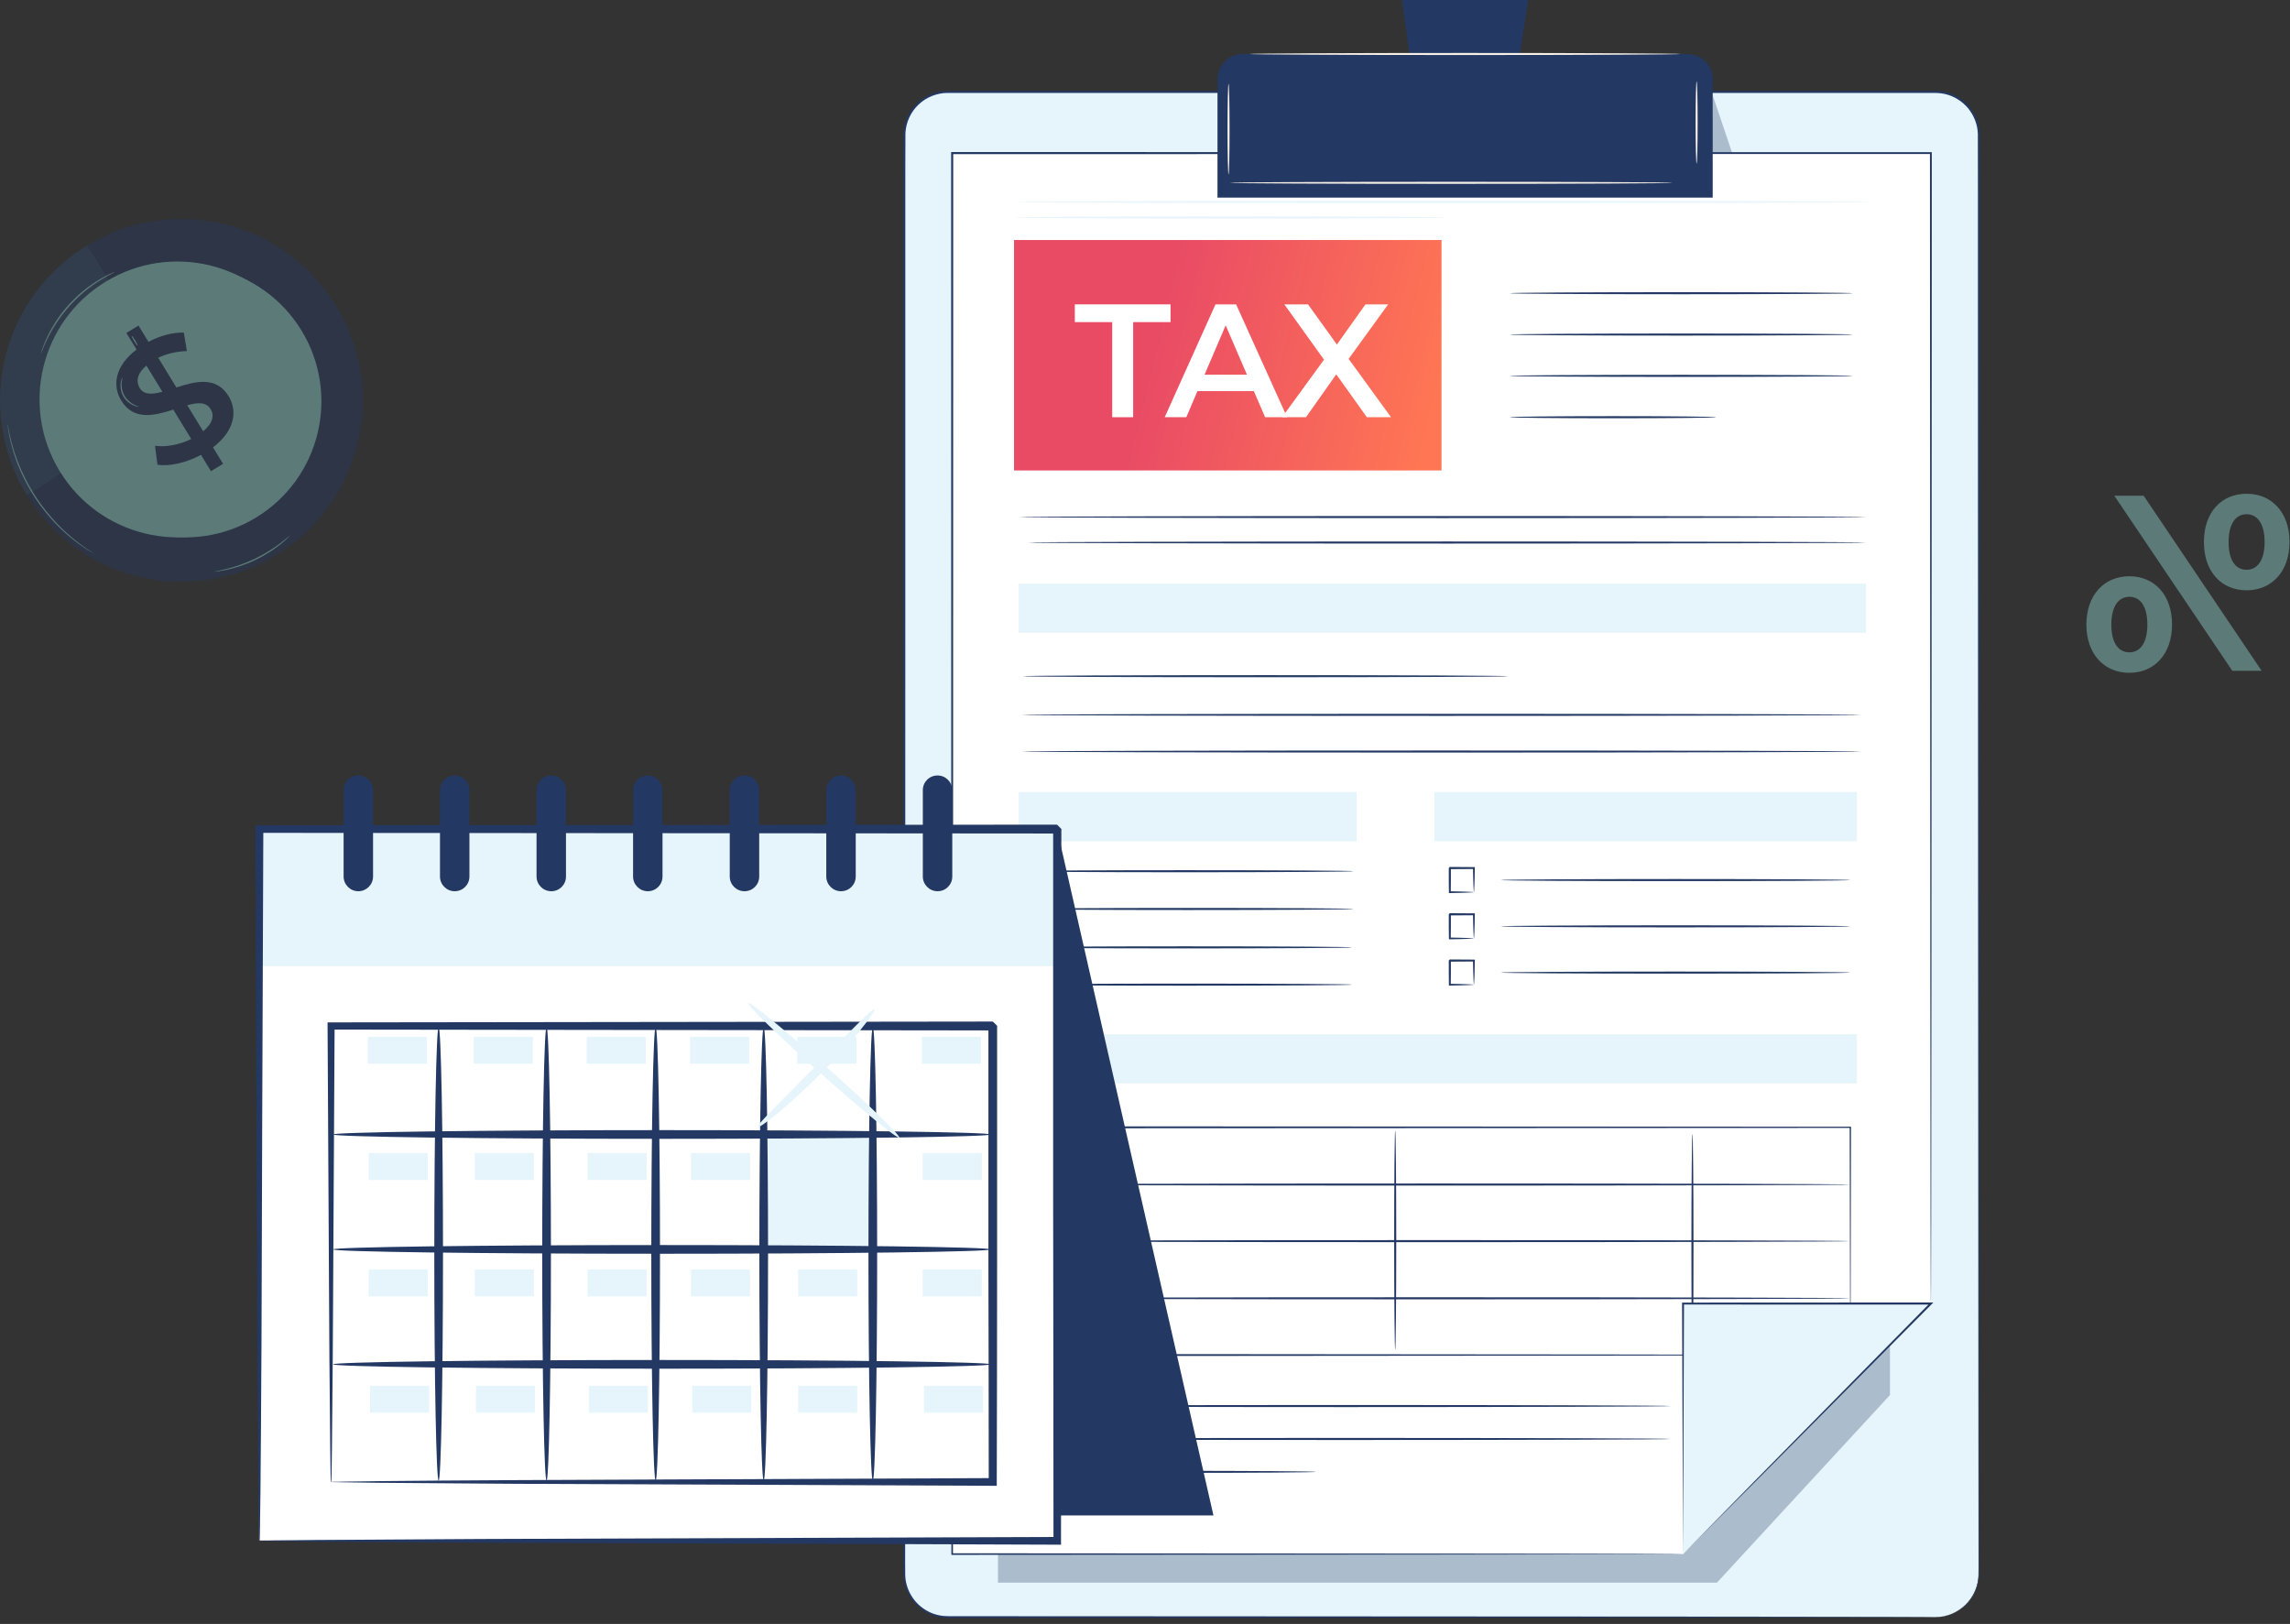 <?xml version="1.0" encoding="UTF-8"?>
<svg xmlns="http://www.w3.org/2000/svg" width="251" height="178" viewBox="0 0 251 178" fill="none">
  <rect x="0" y="0" width="251" height="178" fill="#333333" stroke="none"/>
  <g opacity="0.42">
    <path d="M246.244 64.704C243.484 64.704 241.563 62.672 241.563 59.409C241.563 56.145 243.484 54.12 246.244 54.12C249.004 54.12 250.948 56.174 250.948 59.409C250.948 62.643 248.998 64.704 246.244 64.704ZM246.244 62.453C247.407 62.453 248.217 61.44 248.217 59.409C248.217 57.378 247.407 56.365 246.244 56.365C245.081 56.365 244.271 57.355 244.271 59.409C244.271 61.463 245.058 62.453 246.244 62.453ZM247.893 73.528H244.676L231.743 54.334H234.96L247.893 73.528ZM233.392 73.748C230.632 73.748 228.682 71.694 228.682 68.459C228.682 65.224 230.632 63.164 233.392 63.164C236.152 63.164 238.073 65.219 238.073 68.459C238.073 71.7 236.123 73.748 233.392 73.748ZM233.392 71.503C234.555 71.503 235.365 70.513 235.365 68.459C235.365 66.405 234.555 65.415 233.392 65.415C232.229 65.415 231.419 66.428 231.419 68.459C231.419 70.49 232.206 71.503 233.392 71.503Z" fill="#92DCD7"></path>
    <path d="M36.844 33.514C42.572 42.882 39.621 55.121 30.253 60.844C20.884 66.573 8.646 63.621 2.923 54.253C-2.806 44.89 0.145 32.651 9.514 26.923C18.882 21.194 31.115 24.145 36.844 33.514Z" fill="#233862"></path>
    <g opacity="0.1">
      <path d="M9.514 26.923C0.145 32.651 -2.806 44.89 2.923 54.259C2.923 54.259 15.167 47.506 15.098 40.95C15.028 34.399 9.508 26.923 9.508 26.923H9.514Z" fill="#92DCD7"></path>
    </g>
    <path d="M32.346 35.898C36.703 43.021 34.458 52.32 27.335 56.677C20.211 61.035 10.912 58.789 6.555 51.666C2.198 44.543 4.443 35.244 11.566 30.887C18.69 26.529 27.989 28.774 32.346 35.898Z" fill="#92DCD7"></path>
    <path d="M33.037 36.21C37.331 43.235 35.12 52.413 28.095 56.712C21.07 61.006 11.893 58.795 7.593 51.77C3.3 44.745 5.51 35.568 12.535 31.268C19.56 26.975 28.737 29.185 33.037 36.21Z" fill="#92DCD7"></path>
    <path d="M20.149 42.575L18.158 39.324C18.158 39.324 18.17 39.318 18.176 39.312C18.783 39.034 19.46 38.826 20.184 38.704C20.82 38.658 21.306 38.722 21.306 38.722L21.289 38.594L21.075 37.113L21.023 36.772L20.068 36.517L19.865 36.812C18.934 36.893 17.956 37.107 17.094 37.576L16 35.788L15.167 35.678L15.439 36.129L14.675 36.598L15.792 38.421C13.425 40.203 13.107 42.367 14.114 44.011C15.485 46.25 17.759 45.66 19.813 45L21.787 48.223C20.49 48.86 18.997 49.132 17.811 48.97L18.083 51.041C19.368 51.255 21.214 50.833 22.851 49.965L23.679 51.319L23.054 51.713L23.945 51.753L25.264 50.943L24.159 49.138C26.532 47.332 26.873 45.174 25.866 43.53C24.495 41.291 22.197 41.916 20.143 42.575H20.149ZM18.621 43.044C17.516 43.339 16.608 43.409 16.133 42.639C15.699 41.927 15.826 41.054 16.862 40.174L18.615 43.044H18.621ZM23.088 47.378L21.341 44.526C22.475 44.207 23.413 44.144 23.893 44.937C24.315 45.631 24.153 46.481 23.083 47.378H23.088Z" fill="#92DCD7"></path>
    <path d="M23.343 49.033L24.448 50.839L23.123 51.649L22.029 49.861C20.391 50.729 18.54 51.151 17.261 50.937L16.989 48.866C18.175 49.028 19.668 48.756 20.964 48.119L18.991 44.896C16.937 45.556 14.663 46.146 13.291 43.907C12.284 42.263 12.603 40.099 14.969 38.317L13.852 36.494L15.178 35.684L16.271 37.472C17.504 36.806 18.933 36.424 20.148 36.453L20.484 38.484C19.327 38.508 18.25 38.785 17.342 39.214L19.332 42.471C21.387 41.812 23.684 41.181 25.055 43.426C26.062 45.07 25.721 47.228 23.343 49.039V49.033ZM17.799 42.94L16.046 40.07C15.01 40.95 14.883 41.823 15.316 42.535C15.791 43.31 16.7 43.241 17.805 42.94H17.799ZM23.076 44.832C22.596 44.04 21.659 44.103 20.524 44.422L22.272 47.274C23.343 46.377 23.505 45.521 23.082 44.832H23.076Z" fill="#233862"></path>
    <path d="M10.307 60.676C10.307 60.676 10.249 60.653 10.145 60.595C10.029 60.526 9.884 60.439 9.705 60.335C9.514 60.219 9.282 60.08 9.022 59.889C8.762 59.704 8.461 59.507 8.154 59.252C7.998 59.125 7.836 58.998 7.662 58.865C7.494 58.726 7.327 58.57 7.153 58.413C6.794 58.107 6.447 57.748 6.071 57.372C5.348 56.602 4.601 55.7 3.918 54.687C3.247 53.668 2.697 52.633 2.263 51.672C2.061 51.186 1.858 50.723 1.714 50.272C1.638 50.046 1.557 49.838 1.494 49.629C1.436 49.421 1.378 49.218 1.32 49.028C1.204 48.646 1.135 48.287 1.066 47.98C0.99 47.673 0.95 47.401 0.915 47.182C0.886 46.973 0.863 46.806 0.84 46.672C0.822 46.557 0.817 46.493 0.822 46.493C0.822 46.493 0.846 46.551 0.869 46.667C0.892 46.8 0.927 46.962 0.967 47.17C1.008 47.39 1.06 47.656 1.141 47.963C1.216 48.27 1.291 48.623 1.413 48.999C1.471 49.19 1.528 49.386 1.592 49.595C1.656 49.803 1.743 50.011 1.818 50.231C1.968 50.677 2.171 51.134 2.373 51.614C2.813 52.569 3.357 53.593 4.022 54.606C4.699 55.613 5.434 56.504 6.146 57.279C6.516 57.655 6.858 58.02 7.211 58.327C7.384 58.483 7.546 58.639 7.714 58.778C7.882 58.917 8.044 59.05 8.195 59.172C8.496 59.432 8.796 59.634 9.045 59.825C9.294 60.016 9.526 60.167 9.711 60.288C9.884 60.404 10.029 60.502 10.139 60.572C10.237 60.641 10.284 60.676 10.284 60.682L10.307 60.676Z" fill="#92DCD7"></path>
    <path d="M15.22 44.578C15.22 44.578 14.977 44.589 14.618 44.433C14.265 44.283 13.802 43.959 13.507 43.432C13.212 42.905 13.172 42.344 13.23 41.968C13.282 41.586 13.403 41.372 13.421 41.378C13.444 41.383 13.363 41.609 13.334 41.98C13.305 42.344 13.363 42.871 13.64 43.362C13.918 43.854 14.341 44.173 14.665 44.34C14.995 44.508 15.226 44.554 15.22 44.578Z" fill="#92DCD7"></path>
    <path d="M15.08 37.877C15.045 37.9 14.872 37.68 14.692 37.385C14.513 37.09 14.397 36.835 14.432 36.818C14.467 36.795 14.64 37.015 14.82 37.31C14.999 37.605 15.115 37.859 15.08 37.877Z" fill="#92DCD7"></path>
    <path d="M12.529 29.845C12.529 29.845 12.385 29.938 12.107 30.082C11.968 30.152 11.8 30.238 11.609 30.354C11.418 30.464 11.193 30.586 10.961 30.736C10.724 30.887 10.469 31.049 10.203 31.24C9.931 31.425 9.659 31.645 9.37 31.87C8.803 32.339 8.207 32.889 7.64 33.52C7.072 34.15 6.586 34.804 6.181 35.412C5.985 35.724 5.794 36.014 5.637 36.303C5.47 36.586 5.337 36.858 5.209 37.107C5.076 37.356 4.984 37.587 4.891 37.79C4.798 37.992 4.729 38.166 4.671 38.317C4.555 38.606 4.492 38.768 4.48 38.762C4.469 38.762 4.521 38.594 4.619 38.293C4.665 38.143 4.729 37.964 4.816 37.755C4.903 37.547 4.989 37.31 5.111 37.061C5.227 36.806 5.36 36.529 5.522 36.239C5.672 35.944 5.863 35.649 6.054 35.331C6.459 34.712 6.945 34.052 7.518 33.41C8.097 32.773 8.699 32.223 9.277 31.755C9.572 31.529 9.85 31.309 10.128 31.13C10.394 30.939 10.66 30.777 10.903 30.632C11.14 30.482 11.366 30.372 11.563 30.262C11.76 30.152 11.933 30.071 12.078 30.013C12.361 29.886 12.524 29.816 12.529 29.828V29.845Z" fill="#92DCD7"></path>
    <path d="M31.787 58.703C31.787 58.703 31.706 58.807 31.532 58.969C31.364 59.137 31.11 59.362 30.78 59.629C30.126 60.161 29.154 60.826 27.985 61.382C26.816 61.938 25.688 62.279 24.866 62.453C24.455 62.539 24.114 62.597 23.882 62.626C23.645 62.655 23.518 62.667 23.518 62.655C23.518 62.643 23.645 62.614 23.876 62.568C24.108 62.528 24.438 62.453 24.849 62.354C25.664 62.152 26.775 61.799 27.927 61.249C29.084 60.693 30.051 60.051 30.722 59.542C31.058 59.287 31.324 59.073 31.503 58.923C31.683 58.772 31.787 58.691 31.792 58.697L31.787 58.703Z" fill="#92DCD7"></path>
  </g>
  <path d="M184.741 172.662H104.631V19.099H211.903V145.203" fill="white"></path>
  <path d="M211.903 145.203C211.903 145.203 211.899 145.007 211.895 144.613C211.895 144.219 211.89 143.637 211.886 142.867C211.886 141.328 211.877 139.044 211.868 136.069C211.864 130.12 211.851 121.402 211.842 110.339C211.833 88.208 211.816 56.681 211.803 19.099L211.903 19.2C180.21 19.2 143.53 19.209 104.631 19.213L104.745 19.099V19.235C104.736 78.269 104.723 132.176 104.719 172.662L104.631 172.575C129.308 172.592 149.335 172.605 163.197 172.614C170.127 172.623 175.512 172.632 179.169 172.636C180.993 172.64 182.388 172.645 183.329 172.649C184.265 172.649 184.746 172.662 184.746 172.662C184.746 172.662 184.265 172.671 183.329 172.675C182.388 172.675 180.997 172.684 179.169 172.689C175.512 172.693 170.127 172.702 163.197 172.71C149.339 172.719 129.312 172.732 104.631 172.75H104.544V172.662C104.535 132.176 104.526 78.269 104.518 19.235V18.985H104.631C143.534 18.99 180.21 18.994 211.903 18.999H212.004V19.099C211.986 56.685 211.973 88.208 211.965 110.339C211.951 121.402 211.943 130.116 211.938 136.069C211.93 139.044 211.925 141.323 211.921 142.867C211.921 143.637 211.916 144.219 211.912 144.613C211.912 145.002 211.903 145.203 211.903 145.203Z" fill="#233862"></path>
  <path d="M158.268 28.627H111.412V53.885H158.268V28.627Z" fill="url(#paint0_linear_5508_22880)"></path>
  <path d="M203.36 34.458C203.36 34.519 194.935 34.572 184.545 34.572C174.156 34.572 165.73 34.519 165.73 34.458C165.73 34.397 174.151 34.344 184.545 34.344C194.939 34.344 203.36 34.397 203.36 34.458Z" fill="#233862"></path>
  <path d="M203.36 38.99C203.36 39.051 194.935 39.104 184.545 39.104C174.156 39.104 165.73 39.051 165.73 38.99C165.73 38.929 174.151 38.876 184.545 38.876C194.939 38.876 203.36 38.929 203.36 38.99Z" fill="#233862"></path>
  <path d="M203.36 43.518C203.36 43.579 194.935 43.632 184.545 43.632C174.156 43.632 165.73 43.579 165.73 43.518C165.73 43.456 174.151 43.404 184.545 43.404C194.939 43.404 203.36 43.456 203.36 43.518Z" fill="#233862"></path>
  <path d="M188.386 48.05C188.386 48.111 183.316 48.163 177.06 48.163C170.805 48.163 165.73 48.111 165.73 48.05C165.73 47.989 170.801 47.936 177.06 47.936C183.32 47.936 188.386 47.989 188.386 48.05Z" fill="#233862"></path>
  <path d="M204.794 58.995C204.794 59.056 184.007 59.108 158.363 59.108C132.72 59.108 111.928 59.056 111.928 58.995C111.928 58.934 132.711 58.881 158.363 58.881C184.015 58.881 204.794 58.934 204.794 58.995Z" fill="#233862"></path>
  <path d="M204.795 61.786C204.795 61.847 184.231 61.899 158.871 61.899C133.512 61.899 112.943 61.847 112.943 61.786C112.943 61.724 133.504 61.672 158.871 61.672C184.239 61.672 204.795 61.724 204.795 61.786Z" fill="#233862"></path>
  <path d="M204.796 66.287H111.934V71.677H204.796V66.287Z" fill="#E6F4FB"></path>
  <path d="M203.794 115.68H110.932V121.069H203.794V115.68Z" fill="#E6F4FB"></path>
  <path d="M148.968 89.14H111.934V94.529H148.968V89.14Z" fill="#E6F4FB"></path>
  <path d="M203.798 89.14H157.494V94.529H203.798V89.14Z" fill="#E6F4FB"></path>
  <path d="M165.587 76.436C165.587 76.497 153.671 76.55 138.972 76.55C124.274 76.55 112.354 76.497 112.354 76.436C112.354 76.375 124.27 76.322 138.972 76.322C153.675 76.322 165.587 76.375 165.587 76.436Z" fill="#233862"></path>
  <path d="M204.28 80.675C204.28 80.736 183.68 80.789 158.273 80.789C132.866 80.789 112.262 80.736 112.262 80.675C112.262 80.614 132.857 80.561 158.273 80.561C183.689 80.561 204.28 80.614 204.28 80.675Z" fill="#233862"></path>
  <path d="M204.28 84.695C204.28 84.756 183.68 84.809 158.273 84.809C132.866 84.809 112.262 84.756 112.262 84.695C112.262 84.634 132.857 84.581 158.273 84.581C183.689 84.581 204.28 84.634 204.28 84.695Z" fill="#233862"></path>
  <path d="M148.645 97.814C148.645 97.876 140.36 97.928 130.141 97.928C119.922 97.928 111.637 97.876 111.637 97.814C111.637 97.753 119.918 97.701 130.141 97.701C140.364 97.701 148.645 97.753 148.645 97.814Z" fill="#233862"></path>
  <path d="M148.646 101.953C148.646 102.014 140.5 102.066 130.452 102.066C120.404 102.066 112.254 102.014 112.254 101.953C112.254 101.891 120.399 101.839 130.452 101.839C140.505 101.839 148.646 101.891 148.646 101.953Z" fill="#233862"></path>
  <path d="M148.497 106.161C148.497 106.222 140.282 106.275 130.146 106.275C120.01 106.275 111.795 106.222 111.795 106.161C111.795 106.1 120.01 106.047 130.146 106.047C140.282 106.047 148.497 106.1 148.497 106.161Z" fill="#233862"></path>
  <path d="M148.497 110.247C148.497 110.308 140.282 110.36 130.146 110.36C120.01 110.36 111.795 110.308 111.795 110.247C111.795 110.185 120.01 110.133 130.146 110.133C140.282 110.133 148.497 110.185 148.497 110.247Z" fill="#233862"></path>
  <path d="M203.083 98.785C203.083 98.847 194.501 98.899 183.919 98.899C173.337 98.899 164.754 98.847 164.754 98.785C164.754 98.724 173.332 98.672 183.919 98.672C194.505 98.672 203.083 98.724 203.083 98.785Z" fill="#233862"></path>
  <path d="M161.811 100.106C161.811 100.106 161.78 99.813 161.763 99.35C161.745 98.886 161.724 98.239 161.715 97.469L161.815 97.569C161.032 97.574 160.136 97.578 159.178 97.587C159.151 97.613 159.392 97.372 159.291 97.473V97.565V97.657V97.836C159.291 97.954 159.291 98.072 159.291 98.19C159.291 98.422 159.291 98.65 159.291 98.873C159.291 99.31 159.283 99.73 159.278 100.12L159.178 100.019C159.947 100.028 160.595 100.05 161.059 100.067C161.522 100.085 161.802 100.102 161.815 100.115C161.828 100.128 161.579 100.146 161.12 100.163C160.66 100.181 159.987 100.203 159.173 100.211H159.077V100.111C159.077 99.722 159.068 99.306 159.064 98.864C159.064 98.641 159.064 98.413 159.064 98.182C159.064 98.064 159.064 97.945 159.064 97.827V97.648V97.556V97.477V97.469C158.963 97.569 159.204 97.329 159.178 97.35C160.136 97.355 161.032 97.359 161.815 97.368H161.916V97.469C161.907 98.282 161.885 98.956 161.868 99.415C161.85 99.875 161.833 100.124 161.82 100.111L161.811 100.106Z" fill="#233862"></path>
  <path d="M203.083 103.855C203.083 103.917 194.501 103.969 183.919 103.969C173.337 103.969 164.754 103.917 164.754 103.855C164.754 103.794 173.332 103.742 183.919 103.742C194.505 103.742 203.083 103.794 203.083 103.855Z" fill="#233862"></path>
  <path d="M161.811 105.177C161.811 105.177 161.78 104.883 161.763 104.42C161.745 103.956 161.724 103.309 161.715 102.539L161.815 102.639C161.032 102.644 160.136 102.648 159.178 102.657C159.151 102.683 159.392 102.442 159.291 102.543V102.635V102.727V102.906C159.291 103.024 159.291 103.142 159.291 103.261C159.291 103.492 159.291 103.72 159.291 103.943C159.291 104.38 159.283 104.8 159.278 105.19L159.178 105.089C159.947 105.098 160.595 105.12 161.059 105.137C161.522 105.155 161.802 105.172 161.815 105.185C161.828 105.198 161.579 105.216 161.12 105.233C160.66 105.251 159.987 105.273 159.173 105.282H159.077V105.181C159.077 104.792 159.068 104.376 159.064 103.934C159.064 103.711 159.064 103.484 159.064 103.252C159.064 103.134 159.064 103.016 159.064 102.897V102.718V102.626V102.547V102.539C158.963 102.639 159.204 102.399 159.178 102.421C160.136 102.425 161.032 102.429 161.815 102.438H161.916V102.539C161.907 103.352 161.885 104.026 161.868 104.485C161.85 104.945 161.833 105.194 161.82 105.181L161.811 105.177Z" fill="#233862"></path>
  <path d="M203.083 108.926C203.083 108.987 194.501 109.039 183.919 109.039C173.337 109.039 164.754 108.987 164.754 108.926C164.754 108.864 173.332 108.812 183.919 108.812C194.505 108.812 203.083 108.864 203.083 108.926Z" fill="#233862"></path>
  <path d="M161.811 110.247C161.811 110.247 161.78 109.954 161.763 109.49C161.745 109.026 161.724 108.379 161.715 107.609L161.815 107.709C161.032 107.714 160.136 107.718 159.178 107.727C159.151 107.753 159.392 107.513 159.291 107.613V107.705V107.797V107.976C159.291 108.094 159.291 108.212 159.291 108.331C159.291 108.562 159.291 108.79 159.291 109.013C159.291 109.45 159.283 109.87 159.278 110.26L159.178 110.159C159.947 110.168 160.595 110.19 161.059 110.207C161.522 110.225 161.802 110.242 161.815 110.255C161.828 110.269 161.579 110.286 161.12 110.304C160.66 110.321 159.987 110.343 159.173 110.352H159.077V110.251C159.077 109.862 159.068 109.446 159.064 109.004C159.064 108.781 159.064 108.554 159.064 108.322C159.064 108.204 159.064 108.086 159.064 107.968V107.788V107.696V107.618V107.609C158.963 107.709 159.204 107.469 159.178 107.491C160.136 107.495 161.032 107.499 161.815 107.508H161.916V107.609C161.907 108.422 161.885 109.096 161.868 109.555C161.85 110.015 161.833 110.264 161.82 110.251L161.811 110.247Z" fill="#233862"></path>
  <path d="M203.085 150.842C203.085 150.842 203.081 150.693 203.076 150.409C203.076 150.12 203.076 149.7 203.068 149.149C203.068 148.038 203.059 146.393 203.05 144.259C203.041 139.993 203.028 133.76 203.011 125.881L203.081 125.951C182.149 125.96 148.946 125.977 111.649 125.995H111.645L111.758 125.881C111.758 134.468 111.758 142.841 111.758 150.842L111.649 150.733C137.795 150.755 160.639 150.772 176.952 150.785C185.115 150.798 191.641 150.812 196.134 150.816C198.378 150.82 200.115 150.829 201.292 150.829C201.878 150.829 202.324 150.833 202.63 150.838C202.932 150.838 203.089 150.847 203.089 150.847C203.089 150.847 202.941 150.851 202.643 150.855C202.341 150.855 201.9 150.855 201.318 150.864C200.145 150.864 198.417 150.873 196.182 150.877C191.698 150.886 185.18 150.895 177.026 150.908C160.696 150.921 137.822 150.938 111.645 150.96H111.535V150.851C111.535 142.85 111.535 134.477 111.535 125.89V125.776H111.649H111.653C148.95 125.794 182.153 125.811 203.085 125.82H203.155V125.89C203.138 133.786 203.124 140.033 203.116 144.311C203.107 146.437 203.103 148.077 203.098 149.184C203.098 149.731 203.094 150.151 203.089 150.435C203.089 150.715 203.081 150.855 203.081 150.855L203.085 150.842Z" fill="#233862"></path>
  <path d="M203.085 132.163C203.085 132.224 182.674 132.277 157.494 132.277C132.314 132.277 111.898 132.224 111.898 132.163C111.898 132.102 132.31 132.049 157.494 132.049C182.678 132.049 203.085 132.102 203.085 132.163Z" fill="#233862"></path>
  <path d="M203.085 138.362C203.085 138.423 182.674 138.475 157.494 138.475C132.314 138.475 111.898 138.423 111.898 138.362C111.898 138.3 132.31 138.248 157.494 138.248C182.678 138.248 203.085 138.3 203.085 138.362Z" fill="#233862"></path>
  <path d="M203.085 144.626C203.085 144.687 182.674 144.74 157.494 144.74C132.314 144.74 111.898 144.687 111.898 144.626C111.898 144.565 132.31 144.512 157.494 144.512C182.678 144.512 203.085 144.565 203.085 144.626Z" fill="#233862"></path>
  <path d="M122.274 151.061C122.213 151.061 122.16 145.413 122.16 138.449C122.16 131.485 122.213 125.837 122.274 125.837C122.335 125.837 122.388 131.481 122.388 138.449C122.388 145.418 122.335 151.061 122.274 151.061Z" fill="#233862"></path>
  <path d="M153.194 150.3C153.133 150.3 153.08 144.906 153.08 138.257C153.08 131.607 153.133 126.214 153.194 126.214C153.255 126.214 153.308 131.603 153.308 138.257C153.308 144.91 153.255 150.3 153.194 150.3Z" fill="#233862"></path>
  <path d="M185.774 151.437C185.713 151.437 185.66 145.877 185.66 139.018C185.66 132.159 185.713 126.594 185.774 126.594C185.835 126.594 185.888 132.154 185.888 139.018C185.888 145.881 185.835 151.437 185.774 151.437Z" fill="#233862"></path>
  <path d="M184.742 172.662L211.904 145.203H184.742V172.662Z" fill="#E6F4FB"></path>
  <path d="M184.742 172.662C184.742 171.744 184.698 161.31 184.637 145.203V145.098H184.742C190.551 145.098 197.056 145.094 203.902 145.09C206.645 145.09 209.327 145.09 211.903 145.09H212.174L211.986 145.282C204.235 153.082 197.415 159.941 192.528 164.863C187.747 169.657 185.131 172.273 184.742 172.662C185.131 172.264 187.747 169.596 192.537 164.714C197.38 159.792 204.138 152.929 211.824 145.125L211.903 145.317C209.327 145.317 206.645 145.317 203.902 145.317C197.052 145.317 190.551 145.308 184.742 145.308L184.847 145.203C184.785 161.31 184.746 171.744 184.742 172.662Z" fill="#233862"></path>
  <path d="M183.4 156.437C183.4 156.498 167.433 156.551 147.743 156.551C128.053 156.551 112.082 156.498 112.082 156.437C112.082 156.376 128.045 156.323 147.743 156.323C167.442 156.323 183.4 156.376 183.4 156.437Z" fill="#233862"></path>
  <path d="M183.4 160.046C183.4 160.107 167.433 160.16 147.743 160.16C128.053 160.16 112.082 160.107 112.082 160.046C112.082 159.985 128.045 159.932 147.743 159.932C167.442 159.932 183.4 159.985 183.4 160.046Z" fill="#233862"></path>
  <path d="M144.533 163.651C144.533 163.712 137.267 163.765 128.308 163.765C119.349 163.765 112.078 163.712 112.078 163.651C112.078 163.59 119.344 163.537 128.308 163.537C137.271 163.537 144.533 163.59 144.533 163.651Z" fill="#233862"></path>
  <path d="M122.171 37.625H118.072V35.683H128.567V37.625H124.468V48.05H122.171V37.625Z" fill="white"></path>
  <path d="M137.7 45.189H131.515L130.294 48.05H127.928L133.492 35.683H135.754L141.336 48.05H138.934L137.696 45.189H137.7ZM136.939 43.386L134.608 37.98L132.294 43.386H136.939Z" fill="white"></path>
  <path d="M150.086 48.05L146.731 43.352L143.411 48.05H140.795L145.388 41.742L141.04 35.683H143.638L146.801 40.084L149.929 35.683H152.418L148.087 41.654L152.733 48.05H150.082H150.086Z" fill="white"></path>
  <path d="M205.649 24.449C205.649 24.51 184.559 24.563 158.548 24.563C132.537 24.563 111.443 24.51 111.443 24.449C111.443 24.388 132.529 24.335 158.548 24.335C184.568 24.335 205.649 24.388 205.649 24.449Z" fill="#E6F4FB"></path>
  <path d="M158.871 26.16C158.871 26.221 148.254 26.273 135.162 26.273C122.069 26.273 111.447 26.221 111.447 26.16C111.447 26.098 122.064 26.046 135.162 26.046C148.259 26.046 158.871 26.098 158.871 26.16Z" fill="#E6F4FB"></path>
  <path d="M212.126 10.083H103.865C101.236 10.083 99.106 12.214 99.106 14.843V172.496C99.106 175.125 101.236 177.256 103.865 177.256H212.126C214.754 177.256 216.885 175.125 216.885 172.496V14.843C216.885 12.214 214.754 10.083 212.126 10.083Z" fill="#E6F4FB"></path>
  <path d="M212.131 177.256C212.131 177.256 212.254 177.247 212.494 177.229C212.735 177.212 213.094 177.159 213.553 177.024C214.008 176.875 214.555 176.626 215.11 176.179C215.653 175.733 216.204 175.081 216.536 174.211C216.711 173.782 216.812 173.292 216.847 172.772C216.873 172.251 216.851 171.7 216.86 171.122C216.86 169.968 216.86 168.703 216.856 167.338C216.856 164.604 216.851 161.446 216.847 157.894C216.838 143.681 216.825 123.112 216.812 97.701C216.812 84.993 216.803 71.077 216.799 56.134C216.799 48.662 216.799 40.937 216.794 32.98C216.794 28.999 216.794 24.961 216.794 20.871C216.794 18.824 216.79 16.767 216.786 14.694C216.764 13.679 216.374 12.682 215.736 11.886C215.08 11.102 214.174 10.525 213.168 10.302C212.665 10.188 212.153 10.18 211.624 10.184C211.099 10.184 210.569 10.184 210.04 10.184C208.986 10.184 207.923 10.184 206.86 10.184C204.734 10.184 202.595 10.184 200.447 10.184C196.147 10.184 191.794 10.184 187.398 10.184C178.605 10.184 169.624 10.184 160.486 10.184C142.204 10.184 123.276 10.184 103.888 10.184C102.703 10.184 101.53 10.648 100.677 11.466C99.82 12.275 99.295 13.421 99.242 14.598C99.22 16.995 99.238 19.405 99.229 21.798C99.229 26.584 99.229 31.343 99.229 36.063C99.229 45.508 99.229 54.813 99.229 63.956C99.229 82.241 99.225 99.879 99.22 116.682C99.22 133.484 99.212 149.451 99.212 164.394C99.212 166.262 99.212 168.113 99.212 169.95C99.212 170.864 99.203 171.787 99.22 172.689C99.251 173.581 99.557 174.451 100.065 175.173C100.572 175.899 101.29 176.464 102.099 176.801C102.506 176.967 102.93 177.072 103.363 177.124C103.796 177.164 104.238 177.155 104.68 177.155C106.447 177.155 108.201 177.155 109.934 177.155C116.867 177.155 123.525 177.159 129.877 177.164C155.289 177.177 175.853 177.19 190.066 177.199C197.17 177.207 202.687 177.216 206.431 177.221C208.299 177.225 209.725 177.229 210.688 177.234C211.646 177.234 212.136 177.247 212.136 177.247C212.136 177.247 211.646 177.256 210.688 177.26C209.725 177.26 208.303 177.264 206.431 177.273C202.687 177.277 197.17 177.286 190.066 177.295C175.853 177.304 155.289 177.317 129.877 177.33C123.525 177.33 116.867 177.334 109.934 177.339C108.201 177.339 106.447 177.339 104.68 177.339C104.238 177.339 103.796 177.347 103.341 177.308C102.891 177.251 102.449 177.142 102.025 176.971C101.185 176.621 100.441 176.035 99.912 175.283C99.382 174.535 99.063 173.625 99.032 172.697C99.01 171.779 99.028 170.873 99.019 169.954C99.019 168.117 99.019 166.267 99.019 164.399C99.019 149.455 99.01 133.488 99.01 116.686C99.01 99.883 99.01 82.245 99.002 63.96C99.002 54.817 99.002 45.513 99.002 36.068C99.002 31.348 99.002 26.588 99.002 21.803C99.006 19.405 98.989 17.012 99.015 14.593C99.067 13.36 99.618 12.157 100.52 11.308C101.412 10.451 102.646 9.956 103.888 9.965C123.276 9.965 142.204 9.965 160.486 9.965C169.628 9.965 178.605 9.965 187.398 9.965C191.794 9.965 196.147 9.965 200.447 9.965C202.599 9.965 204.734 9.965 206.86 9.965C207.923 9.965 208.982 9.965 210.04 9.965C210.569 9.965 211.094 9.965 211.624 9.965C212.144 9.961 212.691 9.965 213.216 10.088C214.266 10.319 215.215 10.923 215.898 11.741C216.567 12.568 216.974 13.614 216.996 14.672C216.996 16.746 216.996 18.806 217 20.853C217 24.948 217 28.986 217 32.962C217 40.919 217 48.649 216.996 56.116C216.991 71.06 216.987 84.975 216.982 97.683C216.969 123.095 216.956 143.659 216.948 157.876C216.948 161.429 216.939 164.587 216.939 167.321C216.939 168.69 216.939 169.95 216.934 171.105C216.926 171.682 216.948 172.229 216.917 172.759C216.882 173.283 216.781 173.778 216.598 174.211C216.252 175.09 215.701 175.742 215.15 176.188C214.59 176.634 214.034 176.884 213.579 177.028C213.115 177.159 212.757 177.212 212.512 177.225C212.271 177.234 212.144 177.238 212.144 177.238L212.131 177.256Z" fill="#233862"></path>
  <g opacity="0.3">
    <path d="M109.385 173.476H188.187L207.151 152.916V141.975L109.385 157.251V173.476Z" fill="#233862"></path>
  </g>
  <g opacity="0.3">
    <path d="M187.716 10.425L189.964 17.087V20.35H187.432L187.716 10.425Z" fill="#233862"></path>
  </g>
  <path d="M184.472 170.344H104.361V16.781H211.638V142.885" fill="white"></path>
  <path d="M211.638 142.885C211.638 142.885 211.633 142.688 211.629 142.294C211.629 141.901 211.625 141.319 211.62 140.549C211.62 139.009 211.611 136.726 211.603 133.751C211.598 127.802 211.585 119.083 211.576 108.02C211.568 85.889 211.55 54.362 211.537 16.781L211.638 16.881C179.944 16.881 143.264 16.89 104.366 16.894L104.479 16.781V16.916C104.471 75.95 104.458 129.858 104.453 170.344L104.366 170.256C129.042 170.274 149.069 170.287 162.932 170.296C169.861 170.304 175.246 170.313 178.903 170.318C180.727 170.322 182.123 170.326 183.063 170.331C183.999 170.331 184.481 170.344 184.481 170.344C184.481 170.344 183.999 170.353 183.063 170.357C182.123 170.357 180.732 170.366 178.903 170.37C175.246 170.374 169.861 170.383 162.932 170.392C149.073 170.401 129.047 170.414 104.366 170.431H104.278V170.344C104.269 129.858 104.261 75.95 104.252 16.916V16.667H104.366C143.268 16.671 179.944 16.676 211.638 16.68H211.738V16.781C211.721 54.367 211.708 85.889 211.699 108.02C211.686 119.083 211.677 127.797 211.673 133.751C211.664 136.726 211.66 139.005 211.655 140.549C211.655 141.319 211.651 141.901 211.646 142.294C211.646 142.684 211.638 142.885 211.638 142.885Z" fill="#233862"></path>
  <path d="M158 26.308H111.145V51.567H158V26.308Z" fill="url(#paint1_linear_5508_22880)"></path>
  <path d="M203.091 32.14C203.091 32.201 194.665 32.253 184.276 32.253C173.886 32.253 165.461 32.201 165.461 32.14C165.461 32.078 173.882 32.026 184.276 32.026C194.67 32.026 203.091 32.078 203.091 32.14Z" fill="#233862"></path>
  <path d="M203.091 36.672C203.091 36.733 194.665 36.785 184.276 36.785C173.886 36.785 165.461 36.733 165.461 36.672C165.461 36.61 173.882 36.558 184.276 36.558C194.67 36.558 203.091 36.61 203.091 36.672Z" fill="#233862"></path>
  <path d="M203.091 41.199C203.091 41.261 194.665 41.313 184.276 41.313C173.886 41.313 165.461 41.261 165.461 41.199C165.461 41.138 173.882 41.086 184.276 41.086C194.67 41.086 203.091 41.138 203.091 41.199Z" fill="#233862"></path>
  <path d="M188.12 45.731C188.12 45.792 183.05 45.845 176.795 45.845C170.539 45.845 165.465 45.792 165.465 45.731C165.465 45.67 170.535 45.617 176.795 45.617C183.055 45.617 188.12 45.67 188.12 45.731Z" fill="#233862"></path>
  <path d="M204.529 56.676C204.529 56.737 183.741 56.79 158.098 56.79C132.454 56.79 111.662 56.737 111.662 56.676C111.662 56.615 132.445 56.562 158.098 56.562C183.75 56.562 204.529 56.615 204.529 56.676Z" fill="#233862"></path>
  <path d="M204.528 59.467C204.528 59.529 183.963 59.581 158.604 59.581C133.245 59.581 112.676 59.529 112.676 59.467C112.676 59.406 133.236 59.353 158.604 59.353C183.972 59.353 204.528 59.406 204.528 59.467Z" fill="#233862"></path>
  <path d="M204.524 63.969H111.662V69.358H204.524V63.969Z" fill="#E6F4FB"></path>
  <path d="M203.528 113.361H110.666V118.751H203.528V113.361Z" fill="#E6F4FB"></path>
  <path d="M148.697 86.821H111.662V92.21H148.697V86.821Z" fill="#E6F4FB"></path>
  <path d="M203.527 86.821H157.223V92.21H203.527V86.821Z" fill="#E6F4FB"></path>
  <path d="M165.321 74.118C165.321 74.179 153.405 74.231 138.707 74.231C124.008 74.231 112.088 74.179 112.088 74.118C112.088 74.056 124.004 74.004 138.707 74.004C153.41 74.004 165.321 74.056 165.321 74.118Z" fill="#233862"></path>
  <path d="M204.008 78.356C204.008 78.418 183.409 78.47 158.001 78.47C132.594 78.47 111.99 78.418 111.99 78.356C111.99 78.295 132.585 78.243 158.001 78.243C183.417 78.243 204.008 78.295 204.008 78.356Z" fill="#233862"></path>
  <path d="M204.008 82.377C204.008 82.438 183.409 82.49 158.001 82.49C132.594 82.49 111.99 82.438 111.99 82.377C111.99 82.315 132.585 82.263 158.001 82.263C183.417 82.263 204.008 82.315 204.008 82.377Z" fill="#233862"></path>
  <path d="M148.378 95.496C148.378 95.557 140.092 95.609 129.873 95.609C119.654 95.609 111.369 95.557 111.369 95.496C111.369 95.434 119.65 95.382 129.873 95.382C140.097 95.382 148.378 95.434 148.378 95.496Z" fill="#233862"></path>
  <path d="M148.378 99.634C148.378 99.695 140.233 99.748 130.184 99.748C120.136 99.748 111.986 99.695 111.986 99.634C111.986 99.573 120.132 99.52 130.184 99.52C140.237 99.52 148.378 99.573 148.378 99.634Z" fill="#233862"></path>
  <path d="M148.226 103.842C148.226 103.904 140.01 103.956 129.875 103.956C119.739 103.956 111.523 103.904 111.523 103.842C111.523 103.781 119.739 103.729 129.875 103.729C140.01 103.729 148.226 103.781 148.226 103.842Z" fill="#233862"></path>
  <path d="M148.226 107.928C148.226 107.989 140.01 108.042 129.875 108.042C119.739 108.042 111.523 107.989 111.523 107.928C111.523 107.867 119.739 107.814 129.875 107.814C140.01 107.814 148.226 107.867 148.226 107.928Z" fill="#233862"></path>
  <path d="M202.814 96.467C202.814 96.528 194.231 96.581 183.649 96.581C173.067 96.581 164.484 96.528 164.484 96.467C164.484 96.406 173.063 96.353 183.649 96.353C194.235 96.353 202.814 96.406 202.814 96.467Z" fill="#233862"></path>
  <path d="M161.545 97.788C161.545 97.788 161.515 97.495 161.497 97.031C161.48 96.567 161.458 95.92 161.449 95.15L161.55 95.251C160.767 95.255 159.87 95.26 158.912 95.268C158.886 95.294 159.126 95.054 159.026 95.155V95.334V95.513C159.026 95.631 159.026 95.749 159.026 95.868C159.026 96.099 159.026 96.327 159.026 96.55C159.026 96.987 159.017 97.407 159.013 97.797L158.912 97.696C159.682 97.705 160.329 97.727 160.793 97.744C161.257 97.762 161.537 97.779 161.55 97.792C161.563 97.805 161.314 97.823 160.854 97.841C160.395 97.858 159.721 97.88 158.908 97.889H158.811V97.788C158.811 97.399 158.803 96.983 158.798 96.541C158.798 96.318 158.798 96.091 158.798 95.859C158.798 95.741 158.798 95.623 158.798 95.504V95.325V95.233V95.19V95.168V95.155V95.146C158.698 95.246 158.938 95.006 158.912 95.028C159.87 95.032 160.767 95.036 161.55 95.045H161.65V95.146C161.642 95.96 161.62 96.633 161.602 97.093C161.585 97.552 161.567 97.801 161.554 97.788H161.545Z" fill="#233862"></path>
  <path d="M202.814 101.537C202.814 101.598 194.231 101.651 183.649 101.651C173.067 101.651 164.484 101.598 164.484 101.537C164.484 101.476 173.063 101.423 183.649 101.423C194.235 101.423 202.814 101.476 202.814 101.537Z" fill="#233862"></path>
  <path d="M161.545 102.858C161.545 102.858 161.515 102.565 161.497 102.101C161.48 101.638 161.458 100.99 161.449 100.22L161.55 100.321C160.767 100.325 159.87 100.33 158.912 100.338C158.886 100.365 159.126 100.124 159.026 100.225V100.404V100.583C159.026 100.701 159.026 100.82 159.026 100.938C159.026 101.17 159.026 101.397 159.026 101.62C159.026 102.058 159.017 102.477 159.013 102.867L158.912 102.766C159.682 102.775 160.329 102.797 160.793 102.814C161.257 102.832 161.537 102.849 161.55 102.862C161.563 102.876 161.314 102.893 160.854 102.911C160.395 102.928 159.721 102.95 158.908 102.959H158.811V102.858C158.811 102.469 158.803 102.053 158.798 101.611C158.798 101.388 158.798 101.161 158.798 100.929C158.798 100.811 158.798 100.693 158.798 100.575V100.395V100.303V100.26V100.238V100.225V100.216C158.698 100.316 158.938 100.076 158.912 100.098C159.87 100.102 160.767 100.107 161.55 100.115H161.65V100.216C161.642 101.03 161.62 101.703 161.602 102.163C161.585 102.622 161.567 102.871 161.554 102.858H161.545Z" fill="#233862"></path>
  <path d="M202.814 106.607C202.814 106.668 194.231 106.721 183.649 106.721C173.067 106.721 164.484 106.668 164.484 106.607C164.484 106.546 173.063 106.493 183.649 106.493C194.235 106.493 202.814 106.546 202.814 106.607Z" fill="#233862"></path>
  <path d="M161.545 107.928C161.545 107.928 161.515 107.635 161.497 107.171C161.48 106.708 161.458 106.06 161.449 105.29L161.55 105.391C160.767 105.395 159.87 105.4 158.912 105.408C158.886 105.435 159.126 105.194 159.026 105.295V105.474V105.653C159.026 105.772 159.026 105.89 159.026 106.008C159.026 106.24 159.026 106.467 159.026 106.69C159.026 107.128 159.017 107.548 159.013 107.937L158.912 107.836C159.682 107.845 160.329 107.867 160.793 107.884C161.257 107.902 161.537 107.919 161.55 107.933C161.563 107.946 161.314 107.963 160.854 107.981C160.395 107.998 159.721 108.02 158.908 108.029H158.811V107.928C158.811 107.539 158.803 107.123 158.798 106.681C158.798 106.458 158.798 106.231 158.798 105.999C158.798 105.881 158.798 105.763 158.798 105.645V105.465V105.373V105.33V105.308V105.295V105.286C158.698 105.387 158.938 105.146 158.912 105.168C159.87 105.172 160.767 105.177 161.55 105.185H161.65V105.286C161.642 106.1 161.62 106.773 161.602 107.233C161.585 107.692 161.567 107.941 161.554 107.928H161.545Z" fill="#233862"></path>
  <path d="M202.814 148.524C202.814 148.524 202.809 148.375 202.805 148.091C202.805 147.802 202.805 147.382 202.796 146.831C202.796 145.72 202.787 144.075 202.779 141.94C202.77 137.675 202.757 131.441 202.739 123.563L202.809 123.633C181.877 123.641 148.675 123.659 111.377 123.676H111.373L111.487 123.563C111.487 132.15 111.487 140.523 111.487 148.524L111.377 148.414C137.524 148.436 160.368 148.454 176.68 148.467C184.843 148.48 191.37 148.493 195.862 148.497C198.107 148.502 199.843 148.511 201.02 148.511C201.606 148.511 202.052 148.515 202.359 148.519C202.66 148.519 202.818 148.528 202.818 148.528C202.818 148.528 202.669 148.532 202.372 148.537C202.07 148.537 201.628 148.537 201.046 148.546C199.874 148.546 198.146 148.554 195.911 148.559C191.427 148.567 184.909 148.576 176.755 148.589C160.425 148.602 137.55 148.62 111.373 148.642H111.264V148.532C111.264 140.531 111.264 132.159 111.264 123.571V123.458H111.377H111.382C148.679 123.475 181.882 123.493 202.814 123.501H202.884V123.571C202.866 131.467 202.853 137.714 202.844 141.993C202.835 144.119 202.831 145.759 202.827 146.866C202.827 147.413 202.822 147.833 202.818 148.117C202.818 148.397 202.809 148.537 202.809 148.537L202.814 148.524Z" fill="#233862"></path>
  <path d="M202.814 129.84C202.814 129.901 182.402 129.954 157.223 129.954C132.043 129.954 111.627 129.901 111.627 129.84C111.627 129.779 132.034 129.726 157.223 129.726C182.411 129.726 202.814 129.779 202.814 129.84Z" fill="#233862"></path>
  <path d="M202.814 136.043C202.814 136.104 182.402 136.157 157.223 136.157C132.043 136.157 111.627 136.104 111.627 136.043C111.627 135.982 132.034 135.929 157.223 135.929C182.411 135.929 202.814 135.982 202.814 136.043Z" fill="#233862"></path>
  <path d="M202.814 142.308C202.814 142.369 182.402 142.421 157.223 142.421C132.043 142.421 111.627 142.369 111.627 142.308C111.627 142.246 132.034 142.194 157.223 142.194C182.411 142.194 202.814 142.246 202.814 142.308Z" fill="#233862"></path>
  <path d="M122.002 148.742C121.941 148.742 121.889 143.095 121.889 136.131C121.889 129.166 121.941 123.519 122.002 123.519C122.064 123.519 122.116 129.162 122.116 136.131C122.116 143.099 122.064 148.742 122.002 148.742Z" fill="#233862"></path>
  <path d="M152.926 147.981C152.865 147.981 152.812 142.587 152.812 135.938C152.812 129.289 152.865 123.895 152.926 123.895C152.987 123.895 153.04 129.285 153.04 135.938C153.04 142.592 152.987 147.981 152.926 147.981Z" fill="#233862"></path>
  <path d="M185.504 149.119C185.443 149.119 185.391 143.559 185.391 136.699C185.391 129.84 185.443 124.276 185.504 124.276C185.566 124.276 185.618 129.836 185.618 136.699C185.618 143.563 185.566 149.119 185.504 149.119Z" fill="#233862"></path>
  <path d="M184.473 170.344L211.638 142.885H184.473V170.344Z" fill="#E6F4FB"></path>
  <path d="M184.472 170.344C184.472 169.425 184.428 158.992 184.367 142.885V142.78H184.472C190.282 142.78 196.786 142.776 203.633 142.771C206.375 142.771 209.057 142.771 211.634 142.771H211.905L211.717 142.964C203.965 150.763 197.145 157.623 192.259 162.544C187.477 167.339 184.862 169.954 184.472 170.344C184.862 169.946 187.477 167.277 192.268 162.395C197.11 157.474 203.869 150.61 211.555 142.806L211.634 142.999C209.057 142.999 206.375 142.999 203.633 142.999C196.782 142.999 190.282 142.99 184.472 142.99L184.577 142.885C184.516 158.992 184.477 169.425 184.472 170.344Z" fill="#233862"></path>
  <path d="M183.128 154.119C183.128 154.18 167.161 154.232 147.472 154.232C127.782 154.232 111.811 154.18 111.811 154.119C111.811 154.057 127.773 154.005 147.472 154.005C167.17 154.005 183.128 154.057 183.128 154.119Z" fill="#233862"></path>
  <path d="M183.128 157.728C183.128 157.789 167.161 157.841 147.472 157.841C127.782 157.841 111.811 157.789 111.811 157.728C111.811 157.666 127.773 157.614 147.472 157.614C167.17 157.614 183.128 157.666 183.128 157.728Z" fill="#233862"></path>
  <path d="M144.265 161.332C144.265 161.394 136.999 161.446 128.04 161.446C119.081 161.446 111.811 161.394 111.811 161.332C111.811 161.271 119.077 161.219 128.04 161.219C137.003 161.219 144.265 161.271 144.265 161.332Z" fill="#233862"></path>
  <path d="M121.906 35.307H117.807V33.364H128.301V35.307H124.202V45.731H121.906V35.307Z" fill="white"></path>
  <path d="M137.435 42.87H131.249L130.029 45.731H127.662L133.226 33.364H135.488L141.07 45.731H138.668L137.43 42.87H137.435ZM136.674 41.068L134.342 35.661L132.028 41.068H136.674Z" fill="white"></path>
  <path d="M149.819 45.731L146.464 41.033L143.143 45.731H140.527L145.121 39.423L140.772 33.364H143.371L146.534 37.765L149.661 33.364H152.15L147.82 39.336L152.465 45.731H149.814H149.819Z" fill="white"></path>
  <path d="M205.381 22.131C205.381 22.192 184.291 22.244 158.281 22.244C132.27 22.244 111.176 22.192 111.176 22.131C111.176 22.07 132.261 22.017 158.281 22.017C184.3 22.017 205.381 22.07 205.381 22.131Z" fill="#E6F4FB"></path>
  <path d="M158.6 23.841C158.6 23.902 147.983 23.955 134.89 23.955C121.797 23.955 111.176 23.902 111.176 23.841C111.176 23.78 121.793 23.727 134.89 23.727C147.987 23.727 158.6 23.78 158.6 23.841Z" fill="#E6F4FB"></path>
  <path d="M136.21 5.919H184.955C186.482 5.919 187.724 7.157 187.724 8.688V21.663H133.445V8.688C133.445 7.161 134.683 5.919 136.214 5.919H136.21Z" fill="#233862"></path>
  <path d="M167.489 0H153.674L155.288 11.842H165.695L167.489 0Z" fill="#233862"></path>
  <path d="M184.235 5.919C184.235 5.98 173.645 6.032 160.587 6.032C147.529 6.032 136.934 5.98 136.934 5.919C136.934 5.857 147.52 5.805 160.587 5.805C173.653 5.805 184.235 5.857 184.235 5.919Z" fill="#F7F0E7"></path>
  <path d="M134.657 19.125C134.595 19.125 134.543 16.899 134.543 14.152C134.543 11.404 134.595 9.178 134.657 9.178C134.718 9.178 134.77 11.404 134.77 14.152C134.77 16.899 134.718 19.125 134.657 19.125Z" fill="#F7F0E7"></path>
  <path d="M185.961 17.944C185.9 17.944 185.848 15.923 185.848 13.43C185.848 10.936 185.9 8.915 185.961 8.915C186.023 8.915 186.075 10.936 186.075 13.43C186.075 15.923 186.023 17.944 185.961 17.944Z" fill="#F7F0E7"></path>
  <path d="M183.346 20.04C183.346 20.101 172.476 20.153 159.068 20.153C145.66 20.153 134.789 20.101 134.789 20.04C134.789 19.978 145.655 19.926 159.068 19.926C172.48 19.926 183.346 19.978 183.346 20.04Z" fill="#F7F0E7"></path>
  <path d="M115.855 90.868V91.033V166.106H133.001L115.855 90.868Z" fill="#233862"></path>
  <path d="M115.855 90.868H28.404V168.856H115.855V90.868Z" fill="white"></path>
  <path d="M95.667 124.352H83.711V136.95H95.667V124.352Z" fill="#E6F4FB"></path>
  <path d="M36.271 162.438C36.271 162.438 36.234 162.163 36.234 161.577C36.234 160.935 36.216 160.073 36.198 158.973C36.179 156.607 36.143 153.251 36.106 148.96C36.051 140.177 35.996 127.653 35.904 112.451V112.066H36.289C56.424 112.048 81.582 112.011 108.813 111.974C108.722 111.864 109.73 112.873 109.29 112.451V115.77C109.29 116.87 109.29 117.989 109.29 119.089C109.29 121.289 109.29 123.472 109.29 125.654C109.29 130 109.29 134.254 109.29 138.435C109.29 146.797 109.272 154.828 109.253 162.42V162.86H108.813C87.395 162.768 69.223 162.695 56.35 162.64C50.024 162.585 45 162.548 41.497 162.53C39.828 162.512 38.526 162.493 37.591 162.475C37.188 162.475 36.858 162.457 36.601 162.457C36.381 162.457 36.271 162.457 36.289 162.438C36.308 162.42 36.418 162.438 36.656 162.42C36.931 162.42 37.28 162.42 37.701 162.402C38.673 162.402 39.993 162.365 41.699 162.347C45.22 162.31 50.281 162.273 56.644 162.237C69.443 162.182 87.505 162.108 108.813 162.017L108.373 162.457C108.373 154.865 108.355 146.833 108.337 138.472C108.337 134.291 108.337 130.018 108.337 125.69C108.337 123.527 108.337 121.345 108.337 119.126C108.337 118.025 108.337 116.925 108.337 115.807V114.138V113.294V112.506V112.469C107.915 112.029 108.923 113.038 108.813 112.946C81.582 112.909 56.405 112.873 36.289 112.854L36.675 112.469C36.583 127.579 36.528 140.03 36.473 148.74C36.436 153.05 36.399 156.46 36.381 158.826C36.381 159.945 36.344 160.843 36.344 161.485C36.344 162.09 36.308 162.42 36.308 162.42L36.271 162.438Z" fill="#233862"></path>
  <path d="M115.855 90.868H28.404V105.904H115.855V90.868Z" fill="#E6F4FB"></path>
  <path d="M28.403 168.875C28.403 168.875 28.367 168.416 28.367 167.5C28.367 166.528 28.348 165.152 28.312 163.374C28.293 159.688 28.257 154.37 28.202 147.604C28.147 133.906 28.073 114.358 28 90.868V90.465H28.403C53.599 90.446 83.654 90.428 115.854 90.391C115.762 90.281 116.771 91.308 116.331 90.886V93.527V96.167C116.331 97.928 116.331 99.688 116.331 101.43C116.331 104.914 116.331 108.38 116.331 111.809C116.331 118.667 116.331 125.379 116.331 131.925C116.331 145.018 116.294 157.414 116.294 168.893V169.315H115.872C89.723 169.223 67.829 169.15 52.425 169.095C44.815 169.04 38.801 169.003 34.656 168.985C32.658 168.967 31.099 168.948 29.999 168.93C29.504 168.93 29.119 168.93 28.807 168.911C28.55 168.911 28.422 168.911 28.422 168.893C28.422 168.893 28.569 168.893 28.862 168.875C29.174 168.875 29.577 168.875 30.09 168.856C31.209 168.856 32.786 168.82 34.84 168.801C39.021 168.783 45.054 168.746 52.7 168.691C68.049 168.636 89.852 168.563 115.891 168.471L115.469 168.893C115.469 157.432 115.451 145.018 115.432 131.925C115.432 125.379 115.432 118.667 115.432 111.809C115.432 108.38 115.432 104.914 115.432 101.43C115.432 99.688 115.432 97.928 115.432 96.167V93.527V92.207V90.923C115.01 90.465 116.019 91.473 115.909 91.363C83.709 91.345 53.654 91.308 28.458 91.29L28.862 90.886C28.77 114.266 28.697 133.722 28.66 147.365C28.623 154.168 28.587 159.523 28.55 163.227C28.532 165.024 28.514 166.436 28.495 167.426C28.495 168.38 28.458 168.893 28.458 168.893L28.403 168.875Z" fill="#233862"></path>
  <path d="M108.594 124.352C108.594 124.609 92.457 124.829 72.561 124.829C52.665 124.829 36.51 124.609 36.51 124.352C36.51 124.095 52.647 123.875 72.561 123.875C92.475 123.875 108.594 124.095 108.594 124.352Z" fill="#233862"></path>
  <path d="M108.594 136.95C108.594 137.206 92.457 137.426 72.561 137.426C52.665 137.426 36.51 137.206 36.51 136.95C36.51 136.693 52.647 136.473 72.561 136.473C92.475 136.473 108.594 136.693 108.594 136.95Z" fill="#233862"></path>
  <path d="M108.594 149.547C108.594 149.804 92.457 150.024 72.561 150.024C52.665 150.024 36.51 149.804 36.51 149.547C36.51 149.291 52.647 149.07 72.561 149.07C92.475 149.07 108.594 149.291 108.594 149.547Z" fill="#233862"></path>
  <path d="M48.078 162.31C47.822 162.31 47.602 151.179 47.602 137.445C47.602 123.71 47.822 112.579 48.078 112.579C48.335 112.579 48.555 123.71 48.555 137.445C48.555 151.179 48.335 162.31 48.078 162.31Z" fill="#233862"></path>
  <path d="M59.908 162.31C59.652 162.31 59.432 151.179 59.432 137.445C59.432 123.71 59.652 112.579 59.908 112.579C60.165 112.579 60.385 123.71 60.385 137.445C60.385 151.179 60.165 162.31 59.908 162.31Z" fill="#233862"></path>
  <path d="M71.864 162.31C71.607 162.31 71.387 151.179 71.387 137.445C71.387 123.71 71.607 112.579 71.864 112.579C72.12 112.579 72.34 123.71 72.34 137.445C72.34 151.179 72.12 162.31 71.864 162.31Z" fill="#233862"></path>
  <path d="M83.707 162.31C83.451 162.31 83.231 151.179 83.231 137.445C83.231 123.71 83.451 112.579 83.707 112.579C83.964 112.579 84.184 123.71 84.184 137.445C84.184 151.179 83.964 162.31 83.707 162.31Z" fill="#233862"></path>
  <path d="M95.666 162.31C95.409 162.31 95.189 151.179 95.189 137.445C95.189 123.71 95.409 112.579 95.666 112.579C95.923 112.579 96.143 123.71 96.143 137.445C96.143 151.179 95.923 162.31 95.666 162.31Z" fill="#233862"></path>
  <path d="M107.51 113.643H101.037V116.595H107.51V113.643Z" fill="#E6F4FB"></path>
  <path d="M107.604 126.387H101.131V129.34H107.604V126.387Z" fill="#E6F4FB"></path>
  <path d="M107.604 139.15H101.131V142.102H107.604V139.15Z" fill="#E6F4FB"></path>
  <path d="M107.75 151.894H101.277V154.847H107.75V151.894Z" fill="#E6F4FB"></path>
  <path d="M82.114 113.643H75.641V116.595H82.114V113.643Z" fill="#E6F4FB"></path>
  <path d="M82.204 126.387H75.731V129.34H82.204V126.387Z" fill="#E6F4FB"></path>
  <path d="M82.204 139.15H75.731V142.102H82.204V139.15Z" fill="#E6F4FB"></path>
  <path d="M82.35 151.894H75.877V154.847H82.35V151.894Z" fill="#E6F4FB"></path>
  <path d="M58.405 113.643H51.932V116.595H58.405V113.643Z" fill="#E6F4FB"></path>
  <path d="M58.512 126.387H52.039V129.34H58.512V126.387Z" fill="#E6F4FB"></path>
  <path d="M58.512 139.15H52.039V142.102H58.512V139.15Z" fill="#E6F4FB"></path>
  <path d="M58.641 151.894H52.168V154.847H58.641V151.894Z" fill="#E6F4FB"></path>
  <path d="M70.782 113.643H64.309V116.595H70.782V113.643Z" fill="#E6F4FB"></path>
  <path d="M70.871 126.387H64.398V129.34H70.871V126.387Z" fill="#E6F4FB"></path>
  <path d="M70.871 139.15H64.398V142.102H70.871V139.15Z" fill="#E6F4FB"></path>
  <path d="M71.018 151.894H64.545V154.847H71.018V151.894Z" fill="#E6F4FB"></path>
  <path d="M46.797 113.643H40.324V116.595H46.797V113.643Z" fill="#E6F4FB"></path>
  <path d="M46.885 126.387H40.412V129.34H46.885V126.387Z" fill="#E6F4FB"></path>
  <path d="M46.885 139.15H40.412V142.102H46.885V139.15Z" fill="#E6F4FB"></path>
  <path d="M47.034 151.894H40.56V154.847H47.034V151.894Z" fill="#E6F4FB"></path>
  <path d="M93.87 113.643H87.397V116.595H93.87V113.643Z" fill="#E6F4FB"></path>
  <path d="M93.957 139.15H87.484V142.102H93.957V139.15Z" fill="#E6F4FB"></path>
  <path d="M93.957 151.894H87.484V154.847H93.957V151.894Z" fill="#E6F4FB"></path>
  <path d="M83.067 123.527C82.883 123.325 85.817 120.501 89.338 116.944C92.877 113.386 95.665 110.434 95.866 110.617C96.068 110.782 93.574 114.046 90.017 117.622C86.459 121.216 83.232 123.728 83.067 123.527Z" fill="#E6F4FB"></path>
  <path d="M98.581 124.7C98.397 124.884 94.546 121.748 89.98 117.677C85.414 113.606 81.838 110.14 82.004 109.939C82.169 109.737 86.019 112.891 90.604 116.962C95.188 121.051 98.746 124.517 98.562 124.7H98.581Z" fill="#E6F4FB"></path>
  <path d="M39.276 97.689C38.377 97.689 37.662 96.956 37.662 96.076V86.614C37.662 85.715 38.377 85 39.276 85C40.174 85 40.889 85.734 40.889 86.614V96.076C40.889 96.974 40.156 97.689 39.276 97.689Z" fill="#233862"></path>
  <path d="M49.838 97.689C48.94 97.689 48.225 96.956 48.225 96.076V86.614C48.225 85.715 48.94 85 49.838 85C50.737 85 51.452 85.734 51.452 86.614V96.076C51.452 96.974 50.737 97.689 49.838 97.689Z" fill="#233862"></path>
  <path d="M60.422 97.689C59.524 97.689 58.809 96.956 58.809 96.076V86.614C58.809 85.715 59.524 85 60.422 85C61.321 85 62.036 85.734 62.036 86.614V96.076C62.036 96.974 61.321 97.689 60.422 97.689Z" fill="#233862"></path>
  <path d="M71.002 97.689C70.104 97.689 69.389 96.956 69.389 96.076V86.614C69.389 85.715 70.104 85 71.002 85C71.901 85 72.616 85.734 72.616 86.614V96.076C72.616 96.974 71.901 97.689 71.002 97.689Z" fill="#233862"></path>
  <path d="M81.6 97.689C80.701 97.689 79.986 96.956 79.986 96.076V86.614C79.986 85.715 80.701 85 81.6 85C82.499 85 83.214 85.734 83.214 86.614V96.076C83.214 96.974 82.499 97.689 81.6 97.689Z" fill="#233862"></path>
  <path d="M92.18 97.689C91.282 97.689 90.566 96.956 90.566 96.076V86.614C90.566 85.715 91.282 85 92.18 85C93.079 85 93.794 85.734 93.794 86.614V96.076C93.794 96.974 93.079 97.689 92.18 97.689Z" fill="#233862"></path>
  <path d="M102.762 97.689C101.864 97.689 101.148 96.956 101.148 96.076V86.614C101.148 85.715 101.864 85 102.762 85C103.661 85 104.376 85.734 104.376 86.614V96.076C104.376 96.974 103.661 97.689 102.762 97.689Z" fill="#233862"></path>
  <defs>
    <linearGradient id="paint0_linear_5508_22880" x1="129.634" y1="28.627" x2="160.123" y2="36.05" gradientUnits="userSpaceOnUse">
      <stop stop-color="#E94B65"></stop>
      <stop offset="1" stop-color="#FF7654"></stop>
    </linearGradient>
    <linearGradient id="paint1_linear_5508_22880" x1="129.366" y1="26.308" x2="159.855" y2="33.731" gradientUnits="userSpaceOnUse">
      <stop stop-color="#E94B65"></stop>
      <stop offset="1" stop-color="#FF7654"></stop>
    </linearGradient>
  </defs>
</svg>
